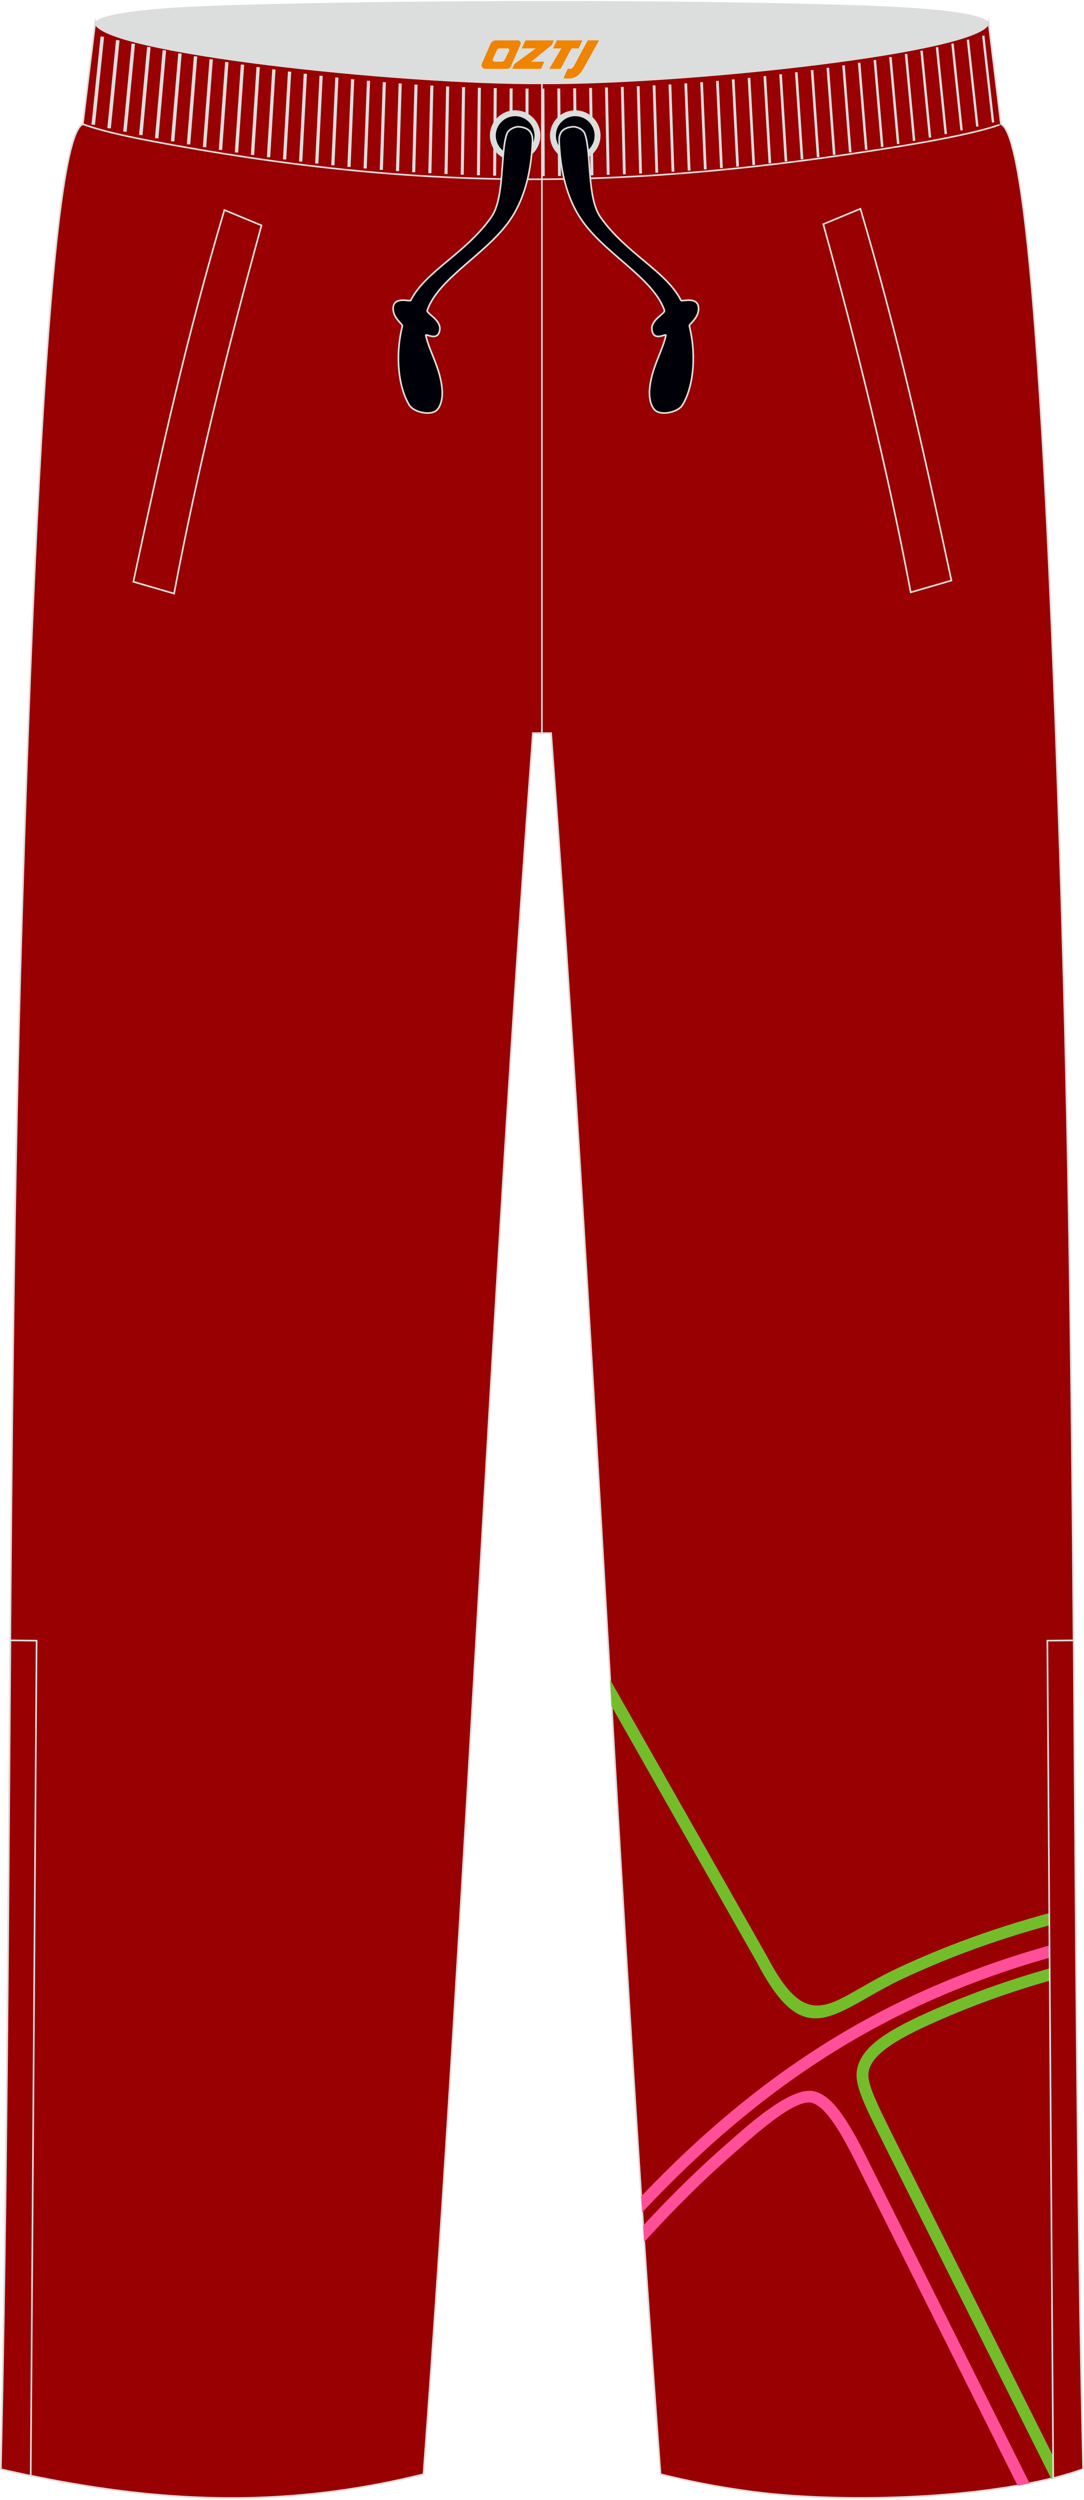 <?xml version="1.0" encoding="utf-8"?>
<!-- Generator: Adobe Illustrator 24.0.1, SVG Export Plug-In . SVG Version: 6.00 Build 0)  -->
<svg xmlns="http://www.w3.org/2000/svg" xmlns:xlink="http://www.w3.org/1999/xlink" version="1.1" id="图层_1" x="0px" y="0px" width="259px" height="597px" viewBox="0 0 259.37 597.39" enable-background="new 0 0 259.37 597.39" xml:space="preserve">
<g>
	
		<path fill-rule="evenodd" clip-rule="evenodd" fill="#DCDDDD" stroke="#DCDDDD" stroke-width="0.4" stroke-linejoin="round" stroke-miterlimit="22.926" d="   M57.96,1.11C39.57,1.6,25.15,2.73,22.78,5.23c1.01,3.85,3.56,4.97,6.64,5.81c29.39,7.99,65.84,9.62,100.24,9.31   c34.4,0.31,70.86-1.33,100.24-9.31c3.09-0.84,5.63-1.96,6.64-5.81c-2.26-2.38-15.48-3.52-32.66-4.05   C160.12-0.17,101.89-0.07,57.96,1.11z"/>
	
		<path fill-rule="evenodd" clip-rule="evenodd" fill="#990001" stroke="#DCDDDD" stroke-width="0.4" stroke-miterlimit="22.926" d="   M22.78,5.23c1.34,6.96,72.15,14.64,106.88,14.47c34.73,0.16,105.54-7.51,106.88-14.47c1,8.08,1.98,16.16,2.95,24.23   c4.69,1.9,8.22,39.37,11,95.62l0,0c0.13,2.6,0.25,5.24,0.38,7.92l0.06,1.37c0.25,5.38,0.49,10.9,0.73,16.57l0.06,1.54   c0.11,2.66,0.22,5.35,0.33,8.07l0.02,0.49c0.12,2.97,0.23,5.96,0.35,9l0.05,1.29c0.1,2.8,0.21,5.64,0.31,8.49l0.02,0.66   c0.12,3.22,0.23,6.48,0.34,9.77v0.04c0.11,3.26,0.22,6.56,0.33,9.88l0.02,0.48c0.22,6.66,0.43,13.43,0.63,20.3l0.02,0.79   c3.67,123.22,2.24,246.27,4.99,368.53c-20.35,7.23-56.84,8.26-78.58,5.47l0,0c-0.51-0.06-1.01-0.13-1.52-0.2l0,0   c-0.51-0.07-1.01-0.14-1.51-0.21l0,0c-0.5-0.07-1.01-0.15-1.51-0.23l0,0c-0.5-0.08-1.01-0.15-1.51-0.23l0,0   c-0.5-0.08-1-0.16-1.51-0.25l0,0c-0.5-0.08-1-0.17-1.5-0.26l0,0c-0.5-0.09-1-0.18-1.5-0.27l0,0c-0.5-0.09-1-0.19-1.5-0.28l0,0   c-0.5-0.1-1-0.19-1.5-0.29l0,0c-0.5-0.1-1-0.2-1.49-0.31l0,0c-0.5-0.1-1-0.21-1.49-0.32l0,0c-0.5-0.11-1-0.22-1.49-0.33l0,0   c-0.5-0.11-1-0.23-1.49-0.34l0,0c-0.5-0.12-0.99-0.23-1.49-0.35l0,0c-0.5-0.12-0.99-0.24-1.49-0.36l0,0   c-10.23-138.15-15.95-278.25-26.18-416.4h-0.04l0,0h-0.04l0,0h-0.04l0,0h-0.04l0,0h-0.04l0,0h-0.04l0,0h-0.05l0,0h-0.04l0,0h-0.04   l0,0h-0.04l0,0h-0.04l0,0h-0.04l0,0h-0.04l0,0h-0.04l0,0h-0.04l0,0h-0.04l0,0h-0.04l0,0h-0.04l0,0h-0.03l0,0h-0.04l0,0h-0.04l0,0   H131l0,0h-0.03l0,0h-0.03l0,0h-0.04l0,0h-0.04l0,0h-0.03l0,0h-0.03l0,0h-0.03l0,0h-0.03l0,0h-0.04l0,0h-0.03l0,0h-0.03l0,0h-0.03   l0,0h-0.03l0,0h-0.03l0,0h-0.03l0,0h-0.03l0,0h-0.03l0,0h-0.03l0,0h-0.03l0,0h-0.03l0,0h-0.03l0,0h-0.03l0,0h-0.03l0,0h-0.03l0,0   h-0.03l0,0h-0.03l0,0h-0.03l0,0h-0.03l0,0h-0.04l0,0h-0.03l0,0h-0.03l0,0H130l0,0h-0.03l0,0h-0.03l0,0h-0.03l0,0h-0.03l0,0h-0.03   l0,0h-0.03l0,0h-0.03l0,0h-0.03l0,0h-0.03l0,0h-0.03l0,0h-0.03l0,0h-0.03l0,0h-0.06l0,0h-0.03l0,0h-0.03l0,0h-0.03l0,0h-0.03l0,0   h-0.03l0,0h-0.03l0,0h-0.03l0,0h-0.03l0,0h-0.03l0,0h-0.03l0,0h-0.03l0,0h-0.03l0,0h-0.03l0,0h-0.03l0,0h-0.03l0,0h-0.03l0,0h-0.03   l0,0h-0.03l0,0H129h-0.01h-0.03l0,0h-0.03l0,0h-0.03l0,0h-0.03l0,0h-0.03l0,0h-0.03l0,0h-0.03l0,0h-0.03l0,0h-0.03l0,0h-0.03l0,0   h-0.03l0,0h-0.03l0,0h-0.03l0,0h-0.03l0,0h-0.03l0,0h-0.03l0,0h-0.03l0,0h-0.04l0,0h-0.04l0,0h-0.03l0,0h-0.03l0,0h-0.04l0,0h-0.03   l0,0h-0.04l0,0h-0.04l0,0h-0.04l0,0h-0.04l0,0h-0.04l0,0h-0.04l0,0h-0.04l0,0h-0.04l0,0h-0.04l0,0h-0.04l0,0h-0.04l0,0h-0.04l0,0   h-0.04l0,0h-0.04l0,0h-0.04l0,0h-0.04l0,0h-0.04l0,0h-0.04l0,0h-0.04c-10.23,138.15-15.95,278.25-26.18,416.4l0,0   c-0.5,0.12-0.99,0.24-1.49,0.36l0,0c-0.5,0.12-0.99,0.24-1.49,0.35l0,0c-27.83,6.47-54.12,6.4-83.5,1.08h-0.01   c-0.6-0.11-1.19-0.22-1.79-0.33l0,0c-0.6-0.11-1.2-0.23-1.8-0.35l0,0c-0.6-0.11-1.2-0.23-1.81-0.35l0,0   c-3.11-0.62-6.13-1.28-9.22-1.99l0,0c2.74-122.84,1.31-245.74,4.96-368.54l0.02-0.79c0.21-6.87,0.42-13.64,0.63-20.3l0.02-0.48   c0.11-3.32,0.22-6.62,0.33-9.88v-0.04c0.11-3.29,0.22-6.54,0.34-9.77l0.03-0.65c0.1-2.86,0.21-5.69,0.31-8.49l0.05-1.29   c0.11-3.03,0.23-6.03,0.34-9l0.02-0.49c0.11-2.72,0.22-5.4,0.33-8.07l0.06-1.54c0.24-5.67,0.48-11.2,0.73-16.57l0.06-1.37   c0.13-2.68,0.25-5.32,0.38-7.92l0,0c2.77-56.25,6.31-93.71,10.99-95.62C20.8,21.39,21.78,13.32,22.78,5.23z"/>
	<path fill-rule="evenodd" clip-rule="evenodd" fill="#74BD2A" d="M257.47,471.76c-10.52,2.69-20.38,5.96-29.74,9.89   c-6.29,2.64-11.19,4.96-14.58,7.25c-3.15,2.13-4.95,4.18-5.32,6.4c-0.2,1.26,0.15,2.84,1.11,5.27c1.05,2.63,2.79,6.15,5.28,11.13   l40.08,80.11c-0.91,0.25-1.84,0.5-2.79,0.73l-39.81-79.57c-2.52-5.04-4.29-8.62-5.38-11.35c-1.17-2.93-1.57-4.96-1.28-6.76   c0.5-3.08,2.71-5.72,6.52-8.3c3.57-2.41,8.62-4.81,15.07-7.52c9.67-4.06,19.88-7.43,30.81-10.19L257.47,471.76L257.47,471.76   L257.47,471.76z M257.35,455.69c-15.38,3.74-29.48,8.63-42.65,14.81c-3.29,1.54-6.07,3.14-8.58,4.57   c-1.48,0.85-2.86,1.64-4.01,2.24c-6.91,3.61-11.54,3.8-18.52-9.55l-37.6-66.25l0.37,6.37l34.75,61.23   c8.13,15.52,13.78,15.15,22.3,10.7c1.4-0.73,2.71-1.48,4.11-2.28c2.5-1.43,5.29-3.02,8.37-4.47c12.81-6.01,26.51-10.79,41.48-14.46   L257.35,455.69z"/>
	<path fill-rule="evenodd" clip-rule="evenodd" fill="#FF4F98" d="M153.43,525.03c15.32-16.06,31.09-29.01,48.4-39.23   c16.76-9.9,34.96-17.25,55.57-22.43l0.02,2.91c-20.07,5.1-37.82,12.3-54.16,21.95c-17.74,10.48-33.87,23.87-49.58,40.64   L153.43,525.03L153.43,525.03L153.43,525.03z M246.35,593.68l-39.09-78.11c-2.5-5-4.6-8.59-6.49-11.05   c-2.04-2.65-3.92-4.08-5.87-4.58c-5.21-1.35-14.81,7.09-19.6,11.31l-1.07,0.94c-6.91,6.01-13.66,12.61-20.33,19.85l0.26,3.9   c7.2-7.94,14.46-15.13,21.92-21.61l1.09-0.95c4.42-3.89,13.27-11.67,17.04-10.7c1.31,0.34,2.7,1.45,4.33,3.57   c1.79,2.32,3.79,5.76,6.2,10.58l38.73,77.38C244.44,594.05,245.4,593.87,246.35,593.68z"/>
	
		<line fill="none" stroke="#DCDDDD" stroke-width="0.4" stroke-miterlimit="22.926" x1="129.66" y1="19.85" x2="129.66" y2="175.16"/>
	
		<line fill="none" stroke="#DCDDDD" stroke-width="0.851" stroke-miterlimit="22.926" x1="22.31" y1="29.59" x2="24.48" y2="8.52"/>
	<g>
		<path fill="none" stroke="#DCDDDD" stroke-width="0.846" stroke-miterlimit="22.926" d="M26.1,30.45    c0.69-7.02,1.39-14.04,2.08-21.07"/>
		<path fill="none" stroke="#DCDDDD" stroke-width="0.84" stroke-miterlimit="22.926" d="M29.89,31.27    c0.67-7.02,1.34-14.04,2-21.06"/>
		<path fill="none" stroke="#DCDDDD" stroke-width="0.836" stroke-miterlimit="22.926" d="M33.69,32.07    c0.64-7.02,1.28-14.04,1.92-21.06"/>
		<path fill="none" stroke="#DCDDDD" stroke-width="0.831" stroke-miterlimit="22.926" d="M37.49,32.84    c0.62-7.02,1.23-14.03,1.84-21.05"/>
		<path fill="none" stroke="#DCDDDD" stroke-width="0.825" stroke-miterlimit="22.926" d="M41.3,33.58    c0.59-7.01,1.17-14.03,1.76-21.04"/>
		<path fill="none" stroke="#DCDDDD" stroke-width="0.82" stroke-miterlimit="22.926" d="M45.11,34.29    c0.56-7.01,1.12-14.02,1.68-21.04"/>
		<path fill="none" stroke="#DCDDDD" stroke-width="0.815" stroke-miterlimit="22.926" d="M48.93,34.97    c0.53-7.01,1.07-14.02,1.6-21.03"/>
		<path fill="none" stroke="#DCDDDD" stroke-width="0.81" stroke-miterlimit="22.926" d="M52.75,35.62    c0.51-7.01,1.01-14.02,1.52-21.03"/>
		<path fill="none" stroke="#DCDDDD" stroke-width="0.805" stroke-miterlimit="22.926" d="M56.58,36.24    c0.48-7.01,0.96-14.01,1.44-21.02"/>
		<path fill="none" stroke="#DCDDDD" stroke-width="0.8" stroke-miterlimit="22.926" d="M60.41,36.83    c0.45-7.01,0.91-14.01,1.36-21.02"/>
		<path fill="none" stroke="#DCDDDD" stroke-width="0.795" stroke-miterlimit="22.926" d="M64.25,37.38    c0.43-7,0.85-14.01,1.28-21.01"/>
		<path fill="none" stroke="#DCDDDD" stroke-width="0.79" stroke-miterlimit="22.926" d="M68.09,37.91c0.4-7,0.8-14,1.2-21.01"/>
		<path fill="none" stroke="#DCDDDD" stroke-width="0.785" stroke-miterlimit="22.926" d="M71.94,38.41c0.37-7,0.75-14,1.12-21"/>
		<path fill="none" stroke="#DCDDDD" stroke-width="0.779" stroke-miterlimit="22.926" d="M75.79,38.87c0.34-7,0.69-14,1.04-20.99    "/>
		<path fill="none" stroke="#DCDDDD" stroke-width="0.774" stroke-miterlimit="22.926" d="M79.64,39.3    c0.32-7,0.64-13.99,0.96-20.99"/>
		<path fill="none" stroke="#DCDDDD" stroke-width="0.769" stroke-miterlimit="22.926" d="M83.5,39.7    c0.29-6.99,0.59-13.99,0.88-20.98"/>
		<path fill="none" stroke="#DCDDDD" stroke-width="0.764" stroke-miterlimit="22.926" d="M87.37,40.06    c0.27-6.99,0.53-13.98,0.8-20.98"/>
		<path fill="none" stroke="#DCDDDD" stroke-width="0.759" stroke-miterlimit="22.926" d="M91.24,40.39    c0.24-6.99,0.48-13.98,0.72-20.97"/>
		<path fill="none" stroke="#DCDDDD" stroke-width="0.754" stroke-miterlimit="22.926" d="M95.11,40.69    c0.21-6.99,0.43-13.98,0.64-20.97"/>
		<path fill="none" stroke="#DCDDDD" stroke-width="0.749" stroke-miterlimit="22.926" d="M98.98,40.96    c0.18-6.99,0.37-13.97,0.56-20.96"/>
		<path fill="none" stroke="#DCDDDD" stroke-width="0.744" stroke-miterlimit="22.926" d="M102.85,41.19    c0.16-6.99,0.32-13.97,0.48-20.96"/>
		<path fill="none" stroke="#DCDDDD" stroke-width="0.739" stroke-miterlimit="22.926" d="M106.72,41.39    c0.13-6.98,0.26-13.97,0.39-20.95"/>
		<path fill="none" stroke="#DCDDDD" stroke-width="0.734" stroke-miterlimit="22.926" d="M110.6,41.55    c0.11-6.98,0.21-13.96,0.32-20.94"/>
		<path fill="none" stroke="#DCDDDD" stroke-width="0.729" stroke-miterlimit="22.926" d="M114.47,41.69    c0.08-6.98,0.16-13.96,0.23-20.94"/>
		<path fill="none" stroke="#DCDDDD" stroke-width="0.724" stroke-miterlimit="22.926" d="M118.35,41.78    c0.05-6.98,0.1-13.96,0.15-20.93"/>
		<path fill="none" stroke="#DCDDDD" stroke-width="0.719" stroke-miterlimit="22.926" d="M122.23,41.85    c0.03-6.98,0.05-13.95,0.07-20.93"/>
		<path fill="none" stroke="#DCDDDD" stroke-width="0.714" stroke-miterlimit="22.926" d="M126.11,41.88    c0-6.97,0-13.95-0.01-20.92"/>
		<path fill="none" stroke="#DCDDDD" stroke-width="0.709" stroke-miterlimit="22.926" d="M129.99,41.88    c-0.03-6.97-0.06-13.94-0.09-20.92"/>
		<path fill="none" stroke="#DCDDDD" stroke-width="0.704" stroke-miterlimit="22.926" d="M133.87,41.85    c-0.06-6.97-0.11-13.94-0.17-20.91"/>
		<path fill="none" stroke="#DCDDDD" stroke-width="0.699" stroke-miterlimit="22.926" d="M137.75,41.79    c-0.08-6.97-0.16-13.94-0.25-20.9"/>
		<path fill="none" stroke="#DCDDDD" stroke-width="0.694" stroke-miterlimit="22.926" d="M141.64,41.7    c-0.11-6.97-0.22-13.93-0.33-20.9"/>
		<path fill="none" stroke="#DCDDDD" stroke-width="0.689" stroke-miterlimit="22.926" d="M145.52,41.58    c-0.14-6.97-0.27-13.93-0.41-20.89"/>
		<path fill="none" stroke="#DCDDDD" stroke-width="0.683" stroke-miterlimit="22.926" d="M149.39,41.44    c-0.16-6.96-0.33-13.93-0.49-20.89"/>
		<path fill="none" stroke="#DCDDDD" stroke-width="0.678" stroke-miterlimit="22.926" d="M153.27,41.27    c-0.19-6.96-0.38-13.92-0.57-20.88"/>
		<path fill="none" stroke="#DCDDDD" stroke-width="0.673" stroke-miterlimit="22.926" d="M157.15,41.07    c-0.22-6.96-0.43-13.92-0.65-20.88"/>
		<path fill="none" stroke="#DCDDDD" stroke-width="0.668" stroke-miterlimit="22.926" d="M161.02,40.83    c-0.24-6.96-0.49-13.91-0.73-20.87"/>
		<path fill="none" stroke="#DCDDDD" stroke-width="0.663" stroke-miterlimit="22.926" d="M164.89,40.57    c-0.27-6.96-0.54-13.91-0.81-20.87"/>
		<path fill="none" stroke="#DCDDDD" stroke-width="0.658" stroke-miterlimit="22.926" d="M168.76,40.28    c-0.3-6.95-0.59-13.91-0.89-20.86"/>
		<path fill="none" stroke="#DCDDDD" stroke-width="0.653" stroke-miterlimit="22.926" d="M172.62,39.96    c-0.32-6.95-0.65-13.9-0.97-20.85"/>
		<path fill="none" stroke="#DCDDDD" stroke-width="0.648" stroke-miterlimit="22.926" d="M176.49,39.61    c-0.35-6.95-0.7-13.9-1.05-20.85"/>
		<path fill="none" stroke="#DCDDDD" stroke-width="0.643" stroke-miterlimit="22.926" d="M180.35,39.23    c-0.38-6.95-0.75-13.9-1.13-20.84"/>
		<path fill="none" stroke="#DCDDDD" stroke-width="0.638" stroke-miterlimit="22.926" d="M184.21,38.81    c-0.41-6.95-0.81-13.89-1.21-20.84"/>
		<path fill="none" stroke="#DCDDDD" stroke-width="0.633" stroke-miterlimit="22.926" d="M188.06,38.36    c-0.43-6.94-0.86-13.89-1.29-20.83"/>
		<path fill="none" stroke="#DCDDDD" stroke-width="0.628" stroke-miterlimit="22.926" d="M191.91,37.87    c-0.46-6.94-0.92-13.88-1.38-20.83"/>
		<path fill="none" stroke="#DCDDDD" stroke-width="0.623" stroke-miterlimit="22.926" d="M195.76,37.35    c-0.48-6.94-0.97-13.88-1.45-20.82"/>
		<path fill="none" stroke="#DCDDDD" stroke-width="0.618" stroke-miterlimit="22.926" d="M199.6,36.8    c-0.51-6.94-1.02-13.88-1.53-20.82"/>
		<path fill="none" stroke="#DCDDDD" stroke-width="0.613" stroke-miterlimit="22.926" d="M203.44,36.21    c-0.54-6.94-1.08-13.87-1.61-20.81"/>
		<path fill="none" stroke="#DCDDDD" stroke-width="0.607" stroke-miterlimit="22.926" d="M207.27,35.58    c-0.56-6.93-1.13-13.87-1.7-20.81"/>
		<path fill="none" stroke="#DCDDDD" stroke-width="0.603" stroke-miterlimit="22.926" d="M211.09,34.91    c-0.59-6.93-1.18-13.87-1.77-20.8"/>
		<path fill="none" stroke="#DCDDDD" stroke-width="0.597" stroke-miterlimit="22.926" d="M214.91,34.2    c-0.62-6.93-1.24-13.86-1.86-20.79"/>
		<path fill="none" stroke="#DCDDDD" stroke-width="0.592" stroke-miterlimit="22.926" d="M218.72,33.46    c-0.65-6.93-1.29-13.86-1.93-20.79"/>
		<path fill="none" stroke="#DCDDDD" stroke-width="0.587" stroke-miterlimit="22.926" d="M222.52,32.66    c-0.67-6.93-1.35-13.86-2.02-20.78"/>
		<path fill="none" stroke="#DCDDDD" stroke-width="0.582" stroke-miterlimit="22.926" d="M226.3,31.83    c-0.7-6.93-1.4-13.85-2.1-20.78"/>
		<path fill="none" stroke="#DCDDDD" stroke-width="0.577" stroke-miterlimit="22.926" d="M230.08,30.95    c-0.73-6.92-1.45-13.85-2.18-20.77"/>
		<path fill="none" stroke="#DCDDDD" stroke-width="0.572" stroke-miterlimit="22.926" d="M233.85,30.03    c-0.75-6.92-1.5-13.84-2.26-20.77"/>
	</g>
	
		<line fill="none" stroke="#DCDDDD" stroke-width="0.567" stroke-miterlimit="22.926" x1="237.61" y1="29.06" x2="235.27" y2="8.3"/>
	<path fill="none" stroke="#DCDDDD" stroke-width="0.4" stroke-miterlimit="22.926" d="M239.18,29.6   c-4.75,1.67-13.28,3.43-23.64,5.12C150.78,45.31,100.57,45.7,35.65,33.4c-6.69-1.27-12.2-2.59-15.81-3.93"/>
	<g>
		
			<path fill-rule="evenodd" clip-rule="evenodd" fill="#000108" stroke="#DCDDDD" stroke-width="1.418" stroke-linecap="round" stroke-linejoin="round" stroke-miterlimit="22.926" d="    M123.26,37.53c2.94,0,5.34-2.4,5.34-5.34s-2.4-5.34-5.34-5.34c-2.94,0-5.34,2.4-5.34,5.34C117.92,35.13,120.32,37.53,123.26,37.53    z"/>
		
			<circle fill-rule="evenodd" clip-rule="evenodd" fill="#000108" stroke="#DCDDDD" stroke-width="1.418" stroke-linecap="round" stroke-linejoin="round" stroke-miterlimit="22.926" cx="137.64" cy="32.19" r="5.34"/>
		
			<path fill-rule="evenodd" clip-rule="evenodd" fill="#000108" stroke="#DCDDDD" stroke-width="0.4" stroke-miterlimit="22.926" d="    M121.24,31.89c-1.52,4.31-0.46,15.14-3.64,19.73c-6.03,8.69-15.81,12.99-19.31,19.98c-0.2,0.39-4.19-1.12-4.22,1.96    c-0.03,2.28,2.31,3.75,2.21,4.15c-1.92,7.72-0.7,15.05,1.55,18.75c0.85,1.76,4.58,2.66,6.28,1.69c1.32-0.75,1.79-3.07,1.71-4.83    c-0.33-5.39-3.02-9.24-3.94-13.31c-0.15-0.68,2.88,1.62,3.34-1.3c0.39-2.49-3.26-3.93-2.99-4.72c2.59-7.5,13.51-13.13,19.27-20.86    c4.48-6.01,5.7-13.64,5.93-19.79c-0.02-2.12-1.09-3.02-3.2-3.25C123.29,29.99,121.59,30.67,121.24,31.89z"/>
		
			<path fill-rule="evenodd" clip-rule="evenodd" fill="#000108" stroke="#DCDDDD" stroke-width="0.4" stroke-miterlimit="22.926" d="    M139.98,31.89c1.52,4.31,0.46,15.14,3.64,19.73c6.03,8.69,15.8,12.99,19.31,19.98c0.2,0.39,4.18-1.12,4.22,1.96    c0.03,2.28-2.31,3.75-2.21,4.15c1.91,7.72,0.7,15.05-1.55,18.75c-0.85,1.76-4.58,2.66-6.28,1.69c-1.32-0.75-1.79-3.07-1.71-4.83    c0.33-5.39,3.01-9.24,3.93-13.31c0.16-0.68-2.88,1.62-3.33-1.3c-0.39-2.49,3.26-3.93,2.98-4.72c-2.59-7.5-13.51-13.13-19.27-20.86    c-4.48-6.01-5.7-13.64-5.93-19.79c0.02-2.12,1.09-3.02,3.21-3.25C137.94,29.99,139.64,30.67,139.98,31.89z"/>
	</g>
	
	<g>
		<path fill="none" stroke="#DCDDDD" stroke-width="0.4" stroke-miterlimit="22.926" d="M31.91,138.9l9.74,2.83    c5.63-29.8,12.94-59.1,20.92-88.05L53.69,50C44.58,80.69,38.78,106.87,31.91,138.9z"/>
		<path fill="none" stroke="#DCDDDD" stroke-width="0.4" stroke-miterlimit="22.926" d="M227.65,138.6l-9.74,2.83    c-5.63-29.8-12.94-59.1-20.92-88.05l8.88-3.68C214.97,80.39,220.77,106.57,227.65,138.6z"/>
		
			<path fill-rule="evenodd" clip-rule="evenodd" fill="#990001" stroke="#DCDDDD" stroke-width="0.4" stroke-miterlimit="22.926" d="    M8.76,392.15l-6.28-0.07C1.97,458.15,1.69,524.24,0.2,590.31l0,0c2.4,0.55,4.76,1.07,7.15,1.57L8.76,392.15z"/>
		
			<path fill-rule="evenodd" clip-rule="evenodd" fill="#990001" stroke="#DCDDDD" stroke-width="0.4" stroke-miterlimit="22.926" d="    M250.6,392.15l6.3-0.07c0.51,66.23,0.77,132.34,2.26,198.21c-2.21,0.78-4.6,1.49-7.15,2.14L250.6,392.15z"/>
	</g>
</g>
<g>
	<path fill="#F08300" d="M140.63,9.43l-3.4,6.3c-0.2,0.3-0.5,0.5-0.8,0.5h-0.6l-1,2.3h1.2c2,0.1,3.2-1.5,3.9-3L143.33,9.43h-2.5L140.63,9.43z"/>
	<polygon fill="#F08300" points="133.43,9.43 ,139.33,9.43 ,138.43,11.33 ,136.73,11.33 ,134.13,16.23 ,131.43,16.23 ,134.33,11.33 ,132.33,11.33 ,133.23,9.43"/>
	<polygon fill="#F08300" points="127.43,14.53 ,126.93,14.53 ,127.43,14.23 ,132.03,10.53 ,132.53,9.43 ,125.73,9.43 ,125.43,10.03 ,124.83,11.33 ,127.63,11.33 ,128.23,11.33 ,123.13,15.03    ,122.53,16.23 ,129.13,16.23 ,129.43,16.23 ,130.23,14.53"/>
	<path fill="#F08300" d="M123.93,9.43H118.63C118.13,9.43,117.63,9.73,117.43,10.13L115.33,14.93C115.03,15.53,115.43,16.23,116.13,16.23h5.2c0.4,0,0.7-0.2,0.9-0.6L124.53,10.43C124.73,9.93,124.43,9.43,123.93,9.43z M121.83,11.93L120.73,14.13C120.53,14.43,120.23,14.53,120.13,14.53l-1.8,0C118.13,14.53,117.73,14.43,117.93,13.83l1-2.1c0.1-0.3,0.4-0.4,0.7-0.4h1.9   C121.73,11.33,121.93,11.63,121.83,11.93z"/>
</g>
</svg>